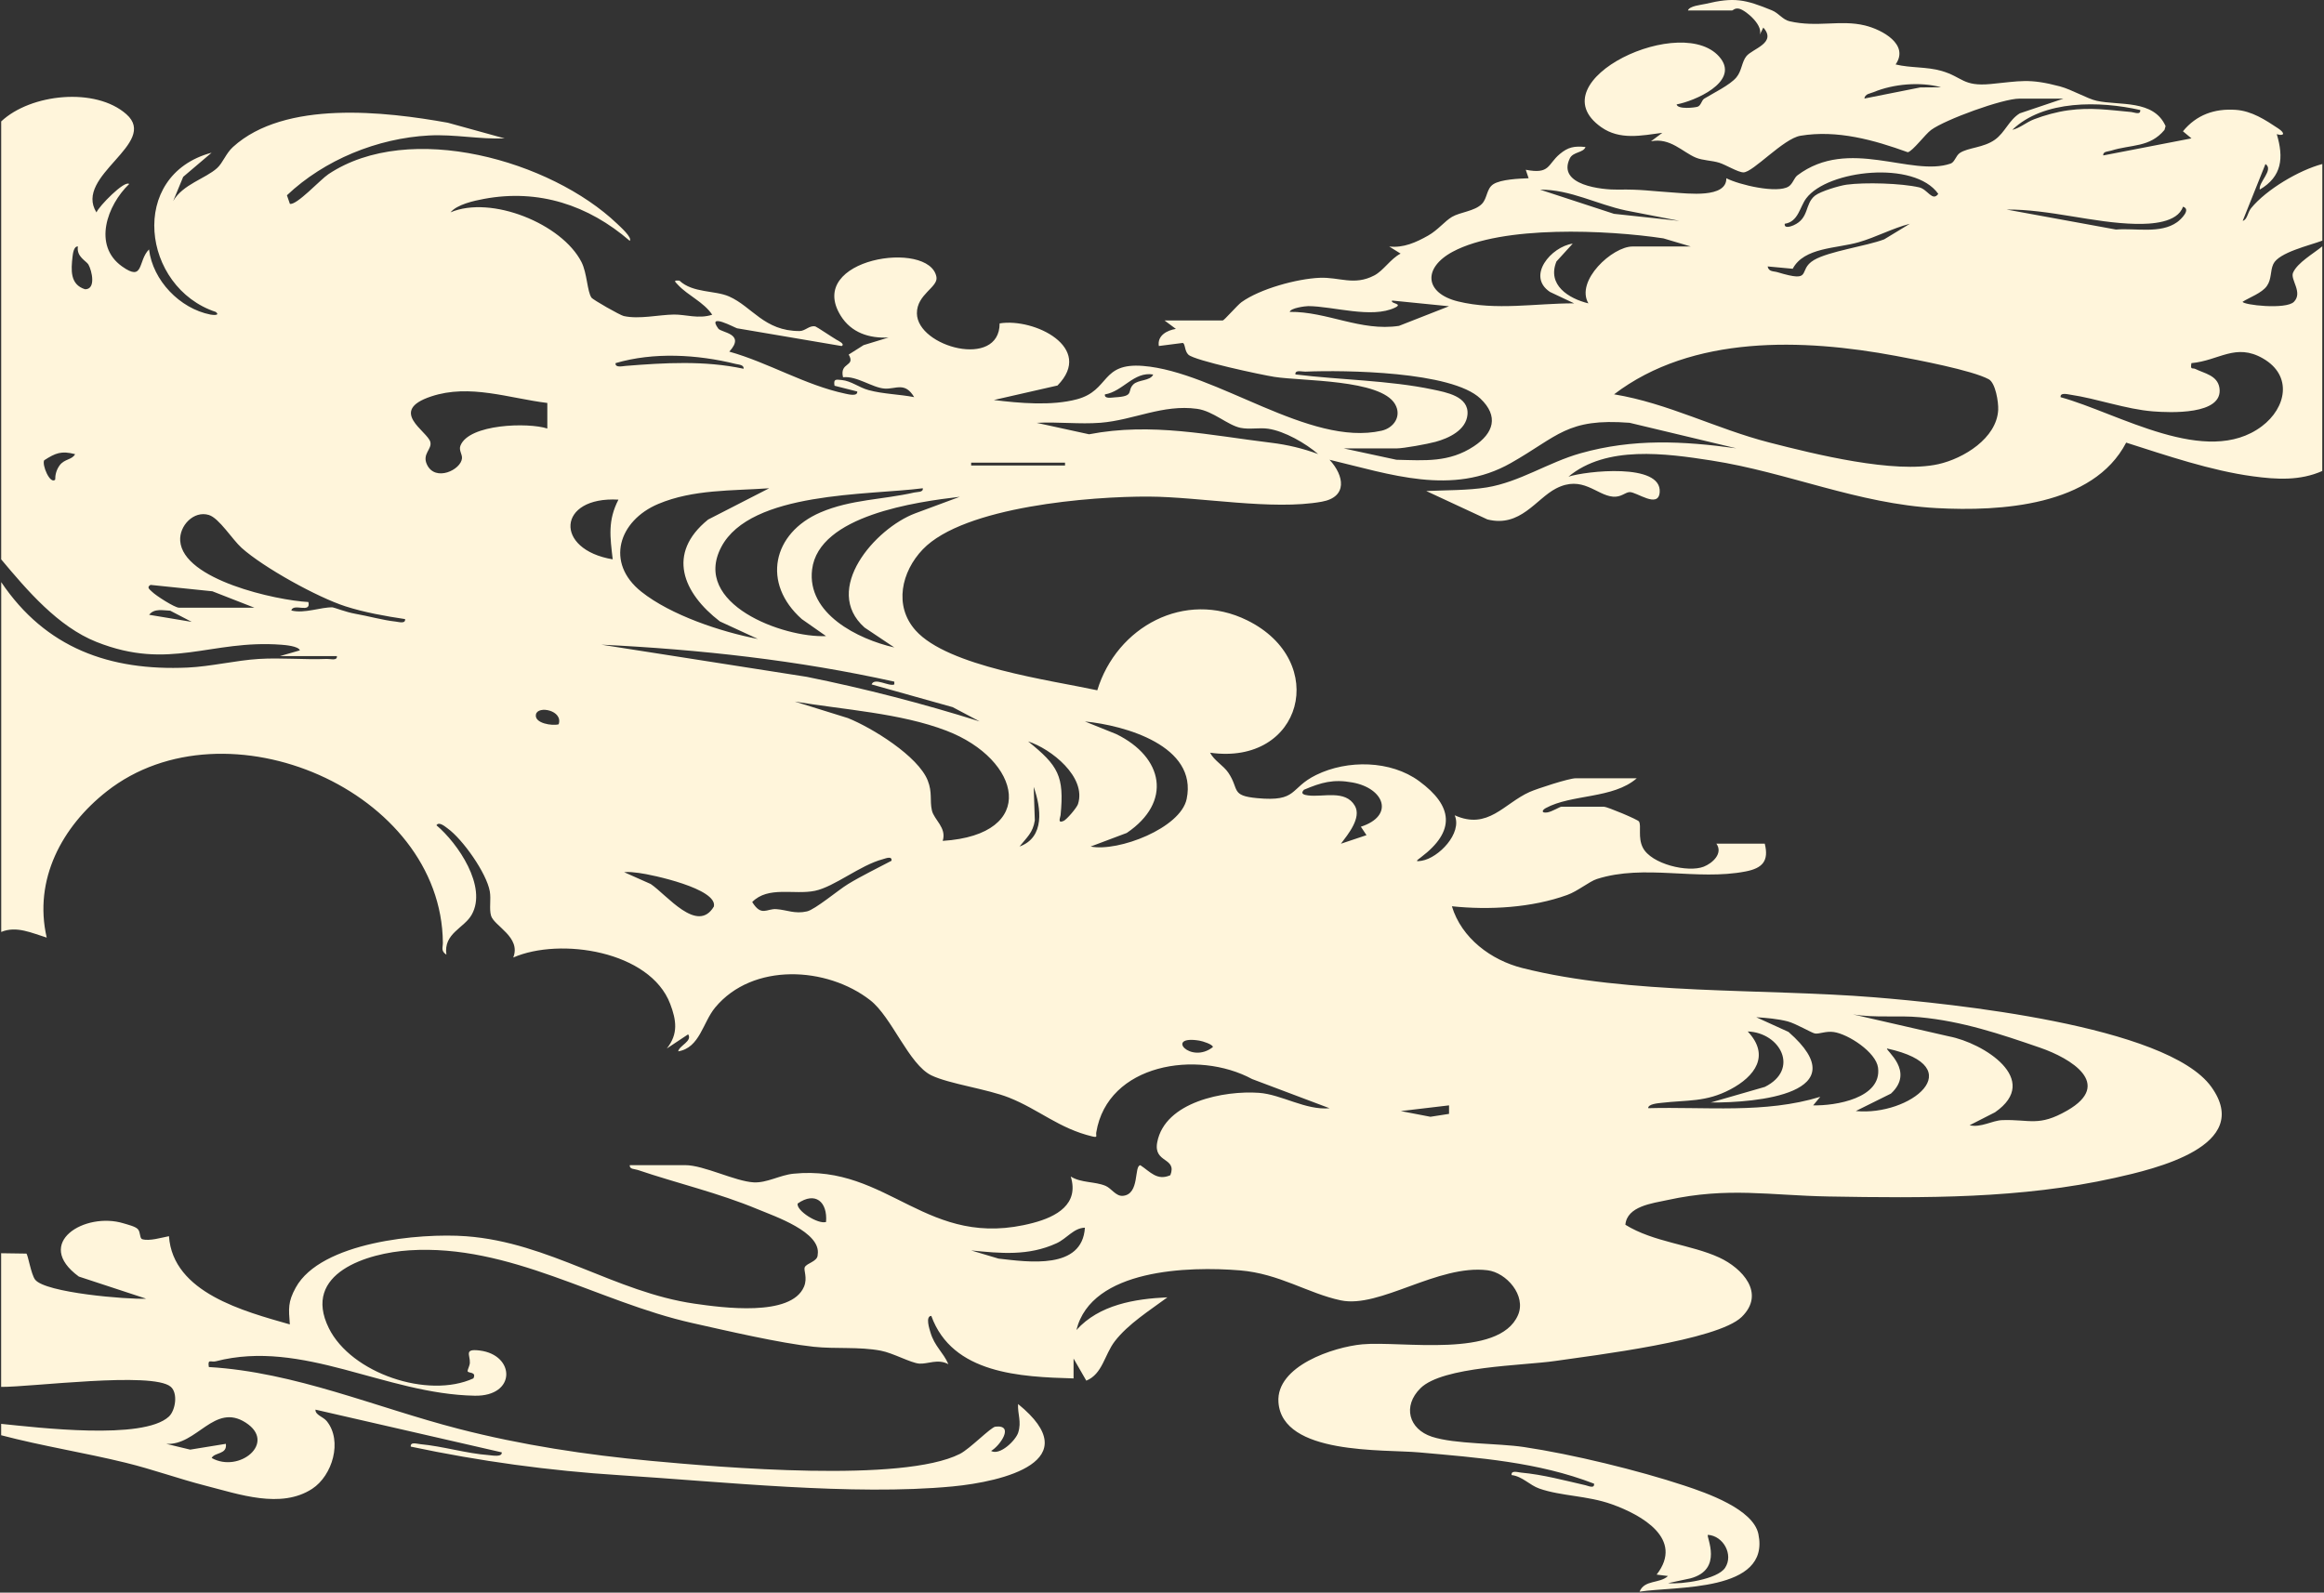 <svg xmlns="http://www.w3.org/2000/svg" width="817" height="560" viewBox="0 0 817 560" fill="none"><rect x="0" y="0" width="817" height="560" fill="#333333" stroke="none"/><path d="M816.41 57.673C808.2 59.843 796.74 66.643 791.4 73.163C790.1 74.753 790.06 77.253 788.42 77.663L796.42 57.673C799.48 59.703 793.87 64.083 794.42 66.663C802.25 62.073 802.89 55.483 800.4 47.173C802.96 47.953 803.51 46.883 800.91 45.163C796.35 42.143 791.64 39.013 785.95 38.623C778.5 38.113 772.15 40.373 767.41 46.163L770.41 48.653L739.41 54.653C739.17 53.223 741.15 53.293 742.19 52.963C749.3 50.723 755.71 51.953 760.93 45.673L761.31 44.343C757.12 34.913 745.06 37.193 737.12 35.453C733.73 34.713 728.42 31.513 724.19 30.383C713.18 27.463 710.19 28.564 699.79 29.544C690.05 30.463 689.98 27.103 682.62 24.953C677.35 23.413 671.71 23.953 666.4 22.663C671.3 15.633 661.65 10.423 655.62 8.953C647.01 6.853 638.88 9.733 629.1 7.473C626.71 6.923 625.3 4.613 622.93 3.643C613.44 -0.247 609.66 -1.047 599.57 1.363C597.96 1.743 593.91 2.073 593.39 3.683H608.89C609.23 3.683 609.87 2.713 611.4 3.063C613.84 3.623 620.52 9.383 618.4 12.683L619.89 9.693C624.76 15.103 616.07 17.123 613.95 19.744C612.28 21.803 612.36 24.893 610.42 27.213C608.17 29.913 602.24 32.764 599.14 34.673C598.14 35.283 598.04 37.113 596.77 37.533C595.79 37.853 589.78 38.543 589.41 36.713C595.69 35.563 611.18 28.943 604.96 20.633C592.35 3.773 539.81 28.393 562.89 44.703C569.46 49.343 576.99 47.673 584.39 46.703L580.4 49.683C587.14 48.293 591.55 53.514 596.16 55.423C598.62 56.444 601.73 56.403 604.37 57.213C606.69 57.933 611.01 60.603 612.9 60.614C616.27 60.633 626.91 48.743 632.95 47.733C645.83 45.584 658.8 49.223 670.69 53.533C672.46 53.113 676.78 47.233 678.89 45.683C683.87 42.033 704 34.683 709.89 34.683H725.39L710.06 39.853C706.27 42.153 704.87 46.584 701.32 49.114C697.29 51.993 691.86 51.863 688.99 53.783C687.57 54.733 687.19 57.023 685.73 57.523C671.85 62.313 649.91 48.063 631.87 61.663C630.71 62.533 630.26 64.633 628.79 65.573C624.78 68.143 611.36 64.993 606.9 62.673C606.98 69.803 593.38 68.023 587.9 67.674C580.4 67.194 576.77 66.513 568.88 66.674C563.27 66.784 547.26 65.153 551.87 55.683C553.03 53.313 556.66 53.773 557.38 51.693C553.52 51.293 551.29 51.683 548.35 54.153C543.94 57.853 544.99 61.363 536.38 59.693L537.38 62.673C534.09 62.803 527.66 63.043 524.98 64.773C522.52 66.363 522.93 69.703 520.93 71.723C518.41 74.273 513.34 74.563 510.46 76.253C507.91 77.743 505.51 80.893 502.05 82.843C497.81 85.233 493.39 87.233 488.39 86.683L492.38 89.174C488.85 90.984 486.36 95.183 483.08 96.873C475.99 100.543 470.92 97.383 463.91 97.683C455.93 98.023 442.99 101.543 436.45 106.243C435.02 107.273 430.34 112.673 429.88 112.673H409.38L413.38 115.653C410.28 116.123 406.78 118.003 407.39 121.663L415.79 120.583C416.73 120.833 416.36 123.423 417.8 124.733C420.1 126.823 443.41 131.803 448.02 132.523C457.81 134.053 485.33 133.333 490.43 142.103C492.86 146.283 490.04 150.473 485.67 151.453C460.2 157.173 427.61 130.743 401.87 128.673C386.87 127.463 390.26 137.263 378.6 140.393C369.71 142.773 358.43 141.773 349.38 140.653L371.76 135.553C384.86 122.213 363.56 111.723 351.42 113.713C351.42 129.843 322.44 122.003 322.34 110.183C322.28 103.473 329.85 101.003 329.21 97.413C326.82 84.143 283.04 90.834 295.54 110.993C299.26 116.993 305.54 119.023 312.37 118.673L303.6 121.353L298.36 124.673C300.9 129.063 295.06 127.223 296.37 132.653C301.24 132.103 306.68 136.353 310.99 136.633C314.96 136.893 318.11 134.143 321.38 139.643C316.08 138.613 310.6 138.583 305.36 137.173C302 136.273 299.24 133.943 295.89 133.623C293.84 133.433 292.96 133.173 293.38 135.633L301.37 137.663C301.56 139.533 298.12 138.623 297.12 138.413C283.05 135.423 270.11 127.493 256.38 123.643C262.25 117.243 253.59 117.023 252.51 115.533C248.32 109.753 258.38 115.263 259.11 115.433L295.87 121.673C297.26 120.973 294.55 119.743 294.08 119.463C292.6 118.603 287.1 114.903 286.67 114.793C284.6 114.263 283.14 116.393 281.08 116.403C268.68 116.433 264.42 107.823 256.31 104.243C251.32 102.033 243.58 103.093 238.86 98.683C236.6 98.503 237.17 98.913 238.36 100.183C241.93 103.993 247.39 106.193 250.38 110.663C245.58 112.243 241 110.543 236.89 110.603C231.52 110.683 224.69 112.333 219.27 111.123C217.98 110.833 208.46 105.433 207.92 104.643C206.41 102.423 206.41 96.063 204.42 92.143C197.54 78.653 172.66 68.593 158.39 74.663C160.67 71.893 166.65 70.583 170.15 69.933C189.33 66.353 206.85 72.114 221.38 84.674C222.43 83.594 217.82 79.513 216.92 78.643C193.65 56.463 143.96 42.243 115.46 61.243C112.62 63.133 104.27 72.284 101.91 71.674L100.87 68.663C114.04 56.193 132.69 48.583 150.85 47.633C159.81 47.163 168.47 49.023 177.39 48.663L157.42 43.153C135.45 39.213 100.14 35.093 81.9 51.683C79.38 53.973 78.4 57.213 76.32 59.103C72.29 62.773 64.24 64.834 60.89 70.674L64.4 62.183L74.39 53.693C44.84 61.583 49.89 101.133 75.88 109.693C77.52 111.043 74.78 110.763 73.99 110.613C63.23 108.503 53.71 98.623 52.39 87.693C48.36 91.763 50.7 99.233 42.91 93.683C32.51 86.283 37.7 72.103 45.41 64.703C43.8 63.253 34.71 72.583 33.91 74.693C25.8 61.763 56 50.434 44.44 40.173C33.61 30.564 10.78 32.933 0.42 42.693V196.693C9.55 207.583 20.4 220.343 33.9 225.713C59.75 235.993 73.98 224.823 98.91 226.703C100.25 226.803 104.96 227.193 105.42 228.683L98.43 230.693H118.43C118.65 232.453 116.17 231.643 114.94 231.693C106.98 232.023 98.89 231.213 90.94 231.703C82.99 232.193 74.07 234.363 65.97 234.733C38.55 235.973 16.03 227.853 0.43 204.693V327.693C5.83 325.443 11.26 328.123 16.42 329.683C11.72 309.253 21.82 290.613 37.51 278.273C79.44 245.293 155.28 278.083 155.69 331.493C155.7 333.193 154.91 334.363 156.93 335.683C155.85 328.153 163.14 326.423 165.84 321.603C171.38 311.753 160.97 296.523 153.43 290.183C154.32 288.753 156.47 290.643 157.34 291.273C162.66 295.093 171.06 306.993 172.19 313.423C172.69 316.273 171.91 319.523 172.63 321.983C173.68 325.593 183.29 329.523 180.43 336.683C196.96 329.493 228.57 334.393 235.61 353.003C237.78 358.723 238.51 363.553 234.42 368.673L241.92 363.693C243.51 366.103 238.77 367.643 238.42 369.683C246.04 368.413 247.02 359.533 251.45 354.223C264.64 338.393 290.69 339.833 305.92 351.693C313.54 357.623 319.52 374.333 327.47 378.143C333.74 381.143 347.01 382.893 354.68 385.933C365.25 390.123 372.3 396.813 384.03 399.603C386.06 400.083 385.19 399.413 385.39 398.183C389.37 374.023 420.92 369.013 440.19 379.423L467.41 389.683C459.01 390.463 450.55 384.833 442.56 384.263C430.45 383.404 409.52 387.373 406.82 401.653C405.41 409.103 413.89 406.843 411.44 413.223C406.78 415.303 404.37 412.013 400.9 409.723C398.57 409.853 400.8 419.943 394.75 420.483C392.29 420.703 390.71 417.833 388.64 416.963C384.87 415.383 380.07 415.993 376.42 413.693C379.43 423.433 371.42 427.823 363.21 429.993C325.76 439.883 312.58 409.283 278.92 412.703C274.17 413.183 269.58 416.003 264.94 415.743C258.42 415.383 247.43 409.693 240.91 409.693H221.41C221.19 411.173 223.14 411.023 224.2 411.383C238.28 416.153 252.51 419.413 266.39 425.203C272.38 427.703 288.75 433.223 287.46 441.163C287.5 443.643 283.6 444.063 282.9 445.613C282.45 446.613 283.96 449.313 282.65 452.423C278.11 463.173 253.7 459.773 244.18 458.403C216.14 454.363 193.2 436.883 163.89 434.693C147.6 433.473 112.79 436.703 103.97 452.743C101.17 457.843 101.47 460.093 101.89 465.693C85.88 461.103 60.77 454.583 59.4 434.673C56.78 435.163 52.53 436.483 50.02 435.733C49.03 435.443 49.47 433.263 48.44 432.173C47.53 431.213 44.84 430.593 43.43 430.153C29.9 425.993 11.55 437.043 27.71 448.863L51.4 456.653C44.69 456.963 15.92 454.563 12.35 449.953C10.91 448.093 9.84 441.163 9.27 440.793L0.4 440.663V487.663C10.82 487.763 53.49 482.193 59.98 487.583C62.63 489.783 61.72 495.923 59.36 498.113C50.29 506.503 13.02 501.923 0.41 500.663V504.663C14.87 508.473 29.7 510.783 44.23 514.343C53.67 516.653 62.82 519.983 72.19 522.383C84 525.393 98.74 530.673 109.74 523.503C116.86 518.863 120.5 506.673 114.87 499.703C113.62 498.153 110.75 497.523 110.91 495.663L176.4 510.683C176.57 512.463 173.03 511.743 171.92 511.663C163.84 511.063 155.78 508.543 147.77 507.803C146.65 507.703 144.18 506.873 144.41 508.663C168.6 513.793 193.14 517.153 217.86 518.713C253.89 520.993 299.77 526.003 334.89 522.663C352.68 520.963 382.59 513.753 357.9 493.683C357.7 497.263 359.18 499.823 357.95 503.733C357.1 506.443 351.51 511.923 348.41 510.183C351.56 508.383 356.74 500.893 349.95 501.643C348.3 501.823 341.04 509.403 337.45 511.223C317.28 521.443 253.46 515.963 228.92 513.683C206.12 511.563 183.36 508.123 161.2 502.403C132.12 494.903 103.82 482.473 73.42 480.683C72.92 477.643 74.2 479.093 75.85 478.663C106.44 470.753 135.41 490.203 166.91 490.763C181.57 491.023 181.18 476.433 168.66 474.873C162.99 474.163 165.33 476.413 165.18 479.183C165.12 480.323 164.37 481.483 164.39 482.113C164.42 482.963 167.66 482.193 166.42 484.673C150.42 491.983 123.44 482.863 115.6 467.003C106.01 447.583 129.34 440.583 143.88 439.643C179.41 437.363 210.09 457.763 243.38 465.213C255.55 467.933 274.1 472.273 286.04 473.553C293.79 474.383 301.9 473.463 309.66 474.933C313.94 475.743 320.16 479.233 323.14 479.473C326.12 479.713 329.68 477.653 333.41 479.683C331.55 475.423 328.55 473.413 327.1 468.503C326.76 467.343 325.23 462.823 327.4 462.693C334.79 483.123 358.84 484.153 377.41 484.683V477.693L381.89 485.473C387.59 483.133 388.26 476.393 391.88 471.653C396.56 465.543 404.27 460.723 410.4 456.173C398.93 456.693 386.43 458.753 378.41 467.673C383.74 446.103 417.99 445.223 435.88 446.693C449.78 447.833 459.78 454.783 471.34 457.233C485.08 460.143 505.4 444.503 522.93 446.653C529.59 447.473 536.64 455.533 533.65 462.423C526.98 477.793 492.68 471.433 478.92 472.693C468.83 473.623 448.54 480.303 449.44 493.063C450.76 511.683 486.38 509.563 498.89 510.693C519.77 512.573 540.66 514.063 560.39 521.693C560.61 523.573 558.37 522.463 557.35 522.233C549.86 520.533 542.56 518.523 534.76 517.803C533.64 517.703 531.17 516.873 531.4 518.663C535.19 519.113 537.73 522.223 541.15 523.413C548.89 526.113 558.01 525.853 566.63 528.933C577.18 532.693 592.12 541.133 582.39 553.663L586.38 554.163C583.44 556.913 578.12 555.393 576.39 559.663C589.02 557.683 622.43 559.924 618.16 539.393C616.33 530.594 599.87 524.933 592.18 522.383C575.91 516.993 552.69 511.333 535.75 508.813C526.43 507.423 511.5 507.843 503.38 505.183C495.26 502.523 493 494.433 499.36 488.133C507.17 480.403 535.45 480.203 546.77 478.543C560.13 476.593 603.78 471.383 612.29 463.063C620.8 454.743 612.46 445.893 604.39 442.173C594.46 437.593 581.28 436.803 571.4 430.653C571.98 424.113 580.87 423.123 586.19 421.963C607.54 417.293 622.08 420.343 642.85 420.713C676.52 421.303 710.46 421.533 743.4 414.183C757.59 411.013 792.34 402.993 777.39 382.173C761.8 360.463 685.12 352.803 658.89 350.673C619.73 347.503 572.88 349.893 535.18 340.383C524.2 337.613 513.8 329.903 510.41 318.663C523.45 320.043 538.49 319.203 550.94 314.693C554.71 313.333 558.69 309.943 561.41 309.073C578.12 303.743 596.44 309.763 613.67 306.423C619.62 305.273 621.92 302.723 620.4 296.653H603.4C605.83 300.093 602.04 303.513 598.97 304.733C593.49 306.913 580.49 303.873 577.53 298.033C575.72 294.463 577.1 290.463 576.19 288.863C575.8 288.163 564.98 283.663 563.9 283.663H548.9C548.37 283.663 545.55 285.443 543.91 285.673C541.76 285.973 542.07 284.873 543.39 284.153C552.46 279.193 567.08 280.933 575.4 273.663H553.9C551.57 273.663 540.42 277.283 537.72 278.483C528.71 282.513 523.12 291.953 511.4 286.673C514.14 293.033 505.7 301.653 499.86 302.643C497.24 303.083 497.99 302.613 499.61 301.383C511.73 292.203 510.86 283.453 498.9 274.663C488.9 267.313 473.7 267.103 462.72 272.483C453.19 277.153 456.38 282.003 441.91 280.643C432.54 279.763 435.77 277.553 431.83 271.723C430.08 269.133 426.88 267.503 425.4 264.663C457.87 269.283 467.6 232.483 438.44 218.113C416.48 207.293 392.55 220.423 385.75 242.723C369.23 239.153 333.27 234.403 321.88 221.673C314.13 213.003 316.91 200.983 324.41 193.163C338.91 178.063 383.68 174.493 403.94 174.613C421.96 174.713 447.32 179.533 464.66 176.413C473.85 174.763 472.56 167.243 467.4 161.663C488.69 166.723 510.52 174.503 531.09 162.843C547.76 153.403 550.83 146.953 572.88 148.663L610.39 157.633C591.54 155.053 574.16 154.163 555.63 159.383C544.22 162.603 534.25 169.493 522.64 171.393C516.15 172.453 508.05 172.343 501.4 172.653L522.89 182.643C534.47 185.593 539.95 175.423 547.02 171.763C556.3 166.963 561.18 174.103 566.99 174.633C569.93 174.903 571.27 173.123 572.88 173.033C575.31 172.913 582.99 178.943 583.46 173.103C584.3 162.643 557.44 165.623 551.39 167.613C564.66 156.513 585.64 159.433 601.6 161.913C628.47 166.083 653.13 177.173 680.85 178.663C703.23 179.863 735.86 177.963 747.45 155.633C761.64 160.153 777.22 165.493 792.02 167.483C800.32 168.603 808.55 169.093 816.39 165.613V86.614C813.45 89.084 807.61 92.363 806.11 95.913C805.09 98.323 809.67 102.833 806.42 106.133C803.64 108.953 788.44 107.223 788.39 106.103C790.88 104.543 795.13 103.053 796.89 100.593C798.65 98.133 798.04 95.323 799.17 92.873C801.05 88.753 812.02 86.293 816.41 84.614V57.614V57.673ZM655.41 34.663C655.69 32.943 657.4 32.923 658.64 32.403C665.66 29.473 675.11 28.693 682.4 30.683L675.07 30.744L655.4 34.653L655.41 34.663ZM707.41 45.663C718.43 35.053 738.22 35.463 752.4 38.683C752.6 40.573 750.31 39.483 749.2 39.383C741.43 38.683 735.07 37.683 727.02 38.793C723.1 39.334 718.84 40.503 715.14 41.913C712.23 43.023 710.25 44.993 707.4 45.663H707.41ZM627.42 78.683C632.24 77.963 632.67 72.803 634.98 69.734C642.52 59.733 673.05 56.303 681.4 68.174C679.33 71.013 677.66 66.563 674.71 65.883C668.4 64.423 655.6 64.063 649.18 64.933C646.61 65.283 639.99 67.263 638.05 68.803C634.36 71.743 636.16 76.734 630.48 79.234C629.63 79.603 627.16 80.483 627.43 78.683H627.42ZM541.41 66.683C552.07 66.633 561.38 71.843 571.57 74.003L590.4 77.663L567.39 75.183L541.41 66.683ZM705.41 73.683C720.44 73.543 736.01 78.433 750.86 78.723C756.06 78.823 765.51 78.403 767.42 72.683C770.38 73.563 766.77 77.113 765.36 78.123C759.49 82.313 750.67 80.133 743.87 80.713L705.42 73.683H705.41ZM630.23 94.503C634.2 86.943 645.71 87.403 653.41 85.174C659.64 83.364 665.18 80.303 671.41 78.683L662.4 84.153C655.96 86.593 643.01 88.313 637.69 91.443C631.65 95.003 637.78 99.623 624.87 95.713C623.53 95.303 621.77 95.633 621.41 93.683L630.23 94.503ZM594.41 86.674H573.91C566.86 86.674 553.75 98.694 558.4 106.673C551.44 104.973 543.79 100.193 547.17 91.933L552.89 85.663C545.3 86.753 536.53 97.093 544.91 102.663L553.39 106.663C539.85 106.633 525.97 109.283 512.58 105.993C500.77 103.093 500.11 94.193 510.72 88.503C528.23 79.123 565.21 80.863 584.76 83.813L594.4 86.674H594.41ZM31.07 92.993C32.33 95.194 33.82 101.743 29.91 101.713C24.55 100.043 24.98 94.903 25.5 90.253C25.61 89.283 25.93 86.504 27.39 86.674C26.77 90.213 30.4 91.823 31.06 92.984L31.07 92.993ZM489.41 105.683L509.4 107.683L491.81 114.583C478.36 116.613 466.6 109.513 453.4 109.663C453.72 108.273 458.95 107.633 459.95 107.633C468.76 107.703 482.26 112.083 490.41 108.173C493.48 106.703 488.57 106.803 489.41 105.673V105.683ZM567.41 138.663C594.94 117.653 633.94 119.063 666.45 125.133C673.88 126.523 693.3 130.183 699.15 133.363C701.53 134.653 702.6 141.413 702.46 144.133C701.94 154.133 690.27 161.223 681.45 163.203C665.99 166.663 637.92 159.683 621.99 155.593C603.45 150.843 586.34 141.753 567.42 138.653L567.41 138.663ZM770.4 127.683C780.07 126.813 785.9 120.493 795.54 126.033C806.05 132.073 803.77 143.413 795.13 149.903C775.67 164.513 744.65 145.223 724.41 139.663C724.15 137.933 726.75 138.623 727.79 138.773C737.19 140.153 747.35 143.903 756.92 144.653C762.55 145.093 781.72 146.063 780.24 136.393C779.56 131.953 774.85 131.283 771.82 129.753C770.76 129.213 769.94 130.273 770.39 127.663L770.4 127.683ZM216.41 127.683C229.78 123.743 245.13 124.623 258.62 127.963C259.63 128.213 261.63 128.243 261.4 129.663C247.66 126.723 233.71 127.553 219.89 128.663C218.79 128.753 216.16 129.393 216.41 127.683ZM472.41 157.673H490.91C493.43 157.673 501.81 156.133 504.61 155.373C509.3 154.103 515.4 151.273 515.89 145.803C516.47 139.333 508.39 137.953 503.63 136.943C488.34 133.723 470.99 133.593 455.41 131.663C455.18 129.913 457.68 130.723 458.89 130.673C472.79 130.103 510.33 130.553 520.43 140.143C526.99 146.373 525.08 152.333 518.14 156.923C509.44 162.673 500.91 161.903 490.91 161.663L472.4 157.673H472.41ZM388.42 138.683C394.82 137.633 398.57 130.553 405.41 131.683C404.41 134.013 400.15 133.433 398.4 135.193C396.06 137.543 399.08 139.333 391.95 139.713C390.86 139.773 388.16 140.353 388.43 138.683H388.42ZM192.4 150.673C185.67 148.483 164.86 149.053 161.87 156.703C161.23 158.333 162.54 159.683 162.41 161.163C162.05 165.223 153.07 169.493 150.13 163.413C148.27 159.573 151.95 157.993 151.28 155.393C150.32 151.643 136.22 144.483 151.61 139.383C165.15 134.893 178.91 140.033 192.41 141.693V150.683L192.4 150.673ZM364.41 148.683C371.75 148.263 379.61 149.233 386.89 148.653C398.56 147.723 408.75 142.093 420.82 143.753C426.5 144.533 431.58 149.523 436.13 150.443C439.34 151.083 442.62 150.293 445.82 150.753C451.6 151.593 458.96 155.853 463.4 159.663C458.08 157.683 452.56 156.373 446.89 155.683C425.47 153.103 404.91 148.443 382.86 152.703L364.41 148.673V148.683ZM15.54 161.843C19.54 159.263 21.61 158.443 26.4 159.693C25.33 161.753 22.63 161.293 20.92 163.693C19.86 165.173 19.39 166.873 19.4 168.673C17.56 170.403 14.66 163.373 15.54 161.833V161.843ZM374.41 162.673V163.673H341.41V162.673H374.41ZM290.4 223.663C275.38 224.343 243.02 212.373 253.57 192.333C263.9 172.723 305.32 174.173 324.4 171.683C324.65 173.173 322.53 172.923 321.42 173.173C310.46 175.693 299.11 175.583 288.42 180.183C271.53 187.463 267.72 205.123 281.88 217.693L290.4 223.663ZM266.4 224.663C253.44 222.173 235.85 216.313 225.49 208.083C212.65 197.893 217.54 183.033 231.42 177.193C243.67 172.033 257.35 172.603 270.4 171.683L248.93 182.693C234.18 194.643 240.08 208.513 253.07 218.503L266.4 224.653V224.663ZM314.4 227.663C301.62 224.763 283.61 215.803 285.49 200.263C287.79 181.193 322.3 176.453 337.41 174.683L321.74 180.503C307.63 185.803 288.93 207.293 303.93 220.653L314.4 227.663ZM215.4 196.673C194.73 193.233 195.84 174.473 217.41 175.683C213.61 183.073 214.48 188.773 215.4 196.673ZM108.41 211.683C97.18 211.103 64.3 203.913 63.35 190.163C62.98 184.883 68.1 179.433 73.44 181.083C77.05 182.203 81.64 189.673 84.94 192.643C92.64 199.553 111.55 210.003 121.4 213.183C127.98 215.313 135.55 216.673 142.4 217.683C142.64 219.453 140.13 218.673 139.03 218.553C134.62 218.083 129.33 216.583 124.78 215.793C121.74 215.263 117.37 213.573 116.94 213.563C112.92 213.413 107.05 215.843 102.41 214.663C103.09 211.893 109.44 215.903 108.41 211.673V211.683ZM89.41 213.673H62.91C61.4 213.673 54.79 209.423 53.48 208.103C52.72 207.333 51.35 206.543 52.92 205.663L74.67 207.913L89.41 213.673ZM67.4 218.663L52.43 216.173C54.24 213.833 57.32 214.653 59.85 214.733L67.4 218.663ZM211.41 226.683C246.06 228.363 280.58 232.163 314.4 239.683V240.663C312.55 241.533 307.43 238.033 306.41 240.663L334.92 248.653L344.39 253.663C324.4 247.373 304.16 242.143 283.59 237.983L211.4 226.683H211.41ZM279.41 246.683C296.49 249.553 316.51 250.723 332.67 256.913C359.12 267.043 365.25 293.483 331.41 295.673C332.88 291.023 328.34 288.243 327.61 284.963C326.8 281.333 327.83 278.693 326.14 274.433C322.74 265.843 306.5 255.863 298.08 252.493L279.4 246.683H279.41ZM196.4 254.673C194.27 255.323 187.74 254.373 188.41 251.193C189.08 248.013 198.03 249.753 196.4 254.673ZM381.41 253.683C395.38 255.043 421.09 262.233 417.17 280.943C415.02 291.203 393.15 299.603 383.41 297.663L396.11 292.883C412.2 281.993 409.03 266.253 392.44 258.133L381.4 253.683H381.41ZM361.41 260.683C369.53 263.303 382.02 273.203 378.97 282.723C378.55 284.033 374.99 288.193 373.9 288.663C371.64 289.643 372.77 287.443 372.85 286.613C374.18 272.883 372.06 269.243 361.42 260.683H361.41ZM458.41 277.693C464.49 275.113 468.71 273.903 475.45 275.133C486.72 277.183 490.3 286.853 478.41 290.693L480.39 293.663L471.4 296.673C473.87 293.413 478.73 287.543 476.3 283.333C472.99 277.593 465.19 280.363 459.88 279.683C458.49 279.503 457 279.163 458.4 277.693H458.41ZM358.41 297.663C360.94 294.463 363.13 292.833 363.79 288.473L363.39 276.683C366.01 284.043 367.4 294.443 358.4 297.663H358.41ZM313.4 302.663C308.43 305.303 302.88 307.963 298.11 310.873C294.74 312.923 286.6 319.783 283.71 320.463C279.46 321.453 276.65 319.943 272.92 319.673C269.54 319.423 267.68 322.423 264.44 317.173C270.07 311.433 279.21 314.743 286.48 313.233C293.39 311.793 302.32 304.243 310.36 302.113C311.34 301.853 313.66 300.833 313.41 302.663H313.4ZM219.41 306.683C221.17 306.493 222.88 306.733 224.63 306.953C229.16 307.523 252.37 312.493 250.96 318.763C245.16 328.483 234.47 314.693 228.75 310.833L219.42 306.683H219.41ZM651.41 356.683C659.13 357.983 667.2 356.963 674.89 357.683C689.85 359.083 703.23 363.583 717.18 368.393C727.93 372.103 743.03 381.123 726.72 390.493C716.62 396.303 713.62 393.523 703.89 393.863C700.35 393.983 696.4 396.603 692.41 395.663L701.34 391.113C717.94 379.613 697.24 366.713 685.17 364.413L651.41 356.683ZM617.41 357.683C620.9 357.883 625.09 358.273 628.44 359.143C631.36 359.904 636.95 363.233 638.05 363.403C639.58 363.643 641.85 362.483 644.65 362.883C649.75 363.603 659.5 369.963 660.22 375.403C661.64 386.183 645.17 388.873 637.42 388.663L639.91 385.663C620.48 391.643 599.53 389.103 579.42 389.663C579.34 388.183 582.98 387.913 584.03 387.793C593.14 386.723 599.65 387.623 608.3 383.063C616.95 378.503 622.4 371.163 614.41 362.683C625.96 363.113 632.7 376.083 620.42 382.183L601.41 387.663C617.4 387.793 653.56 384.553 628.74 362.843L617.41 357.683ZM421.66 365.913C422.75 366.093 426.4 367.223 426.39 368.173C418.55 374.353 409.32 363.853 421.66 365.913ZM663.41 368.683C693.36 375.203 671.38 392.563 652.41 390.663L664.76 384.533C673.3 376.653 662.69 369.233 663.4 368.683H663.41ZM492.42 390.683L509.41 388.673V391.663L502.87 392.683L492.42 390.673V390.683ZM290.4 429.673C287.65 430.583 279.88 425.723 280.41 423.193C286.64 418.833 290.96 422.603 290.4 429.673ZM341.41 439.683C351.83 440.723 361.53 441.683 371.4 437.173C375.06 435.503 377.43 431.783 381.4 431.683C380.47 446.573 361.53 443.743 351.03 442.553L341.41 439.683ZM58.41 507.683C69.23 508.393 75.32 493.133 86.36 500.213C97.4 507.293 84.09 518.093 74.41 512.663C75.45 510.583 79.93 511.513 79.4 507.683L66.86 509.723L58.41 507.683ZM600.41 539.683C605.84 540.033 609.47 546.654 606.47 551.253C603.78 555.373 591.14 557.153 586.41 556.673L594.22 555.003C605.99 551.893 599.73 540.343 600.41 539.693V539.683Z" fill="#FFF5DB"></path></svg>